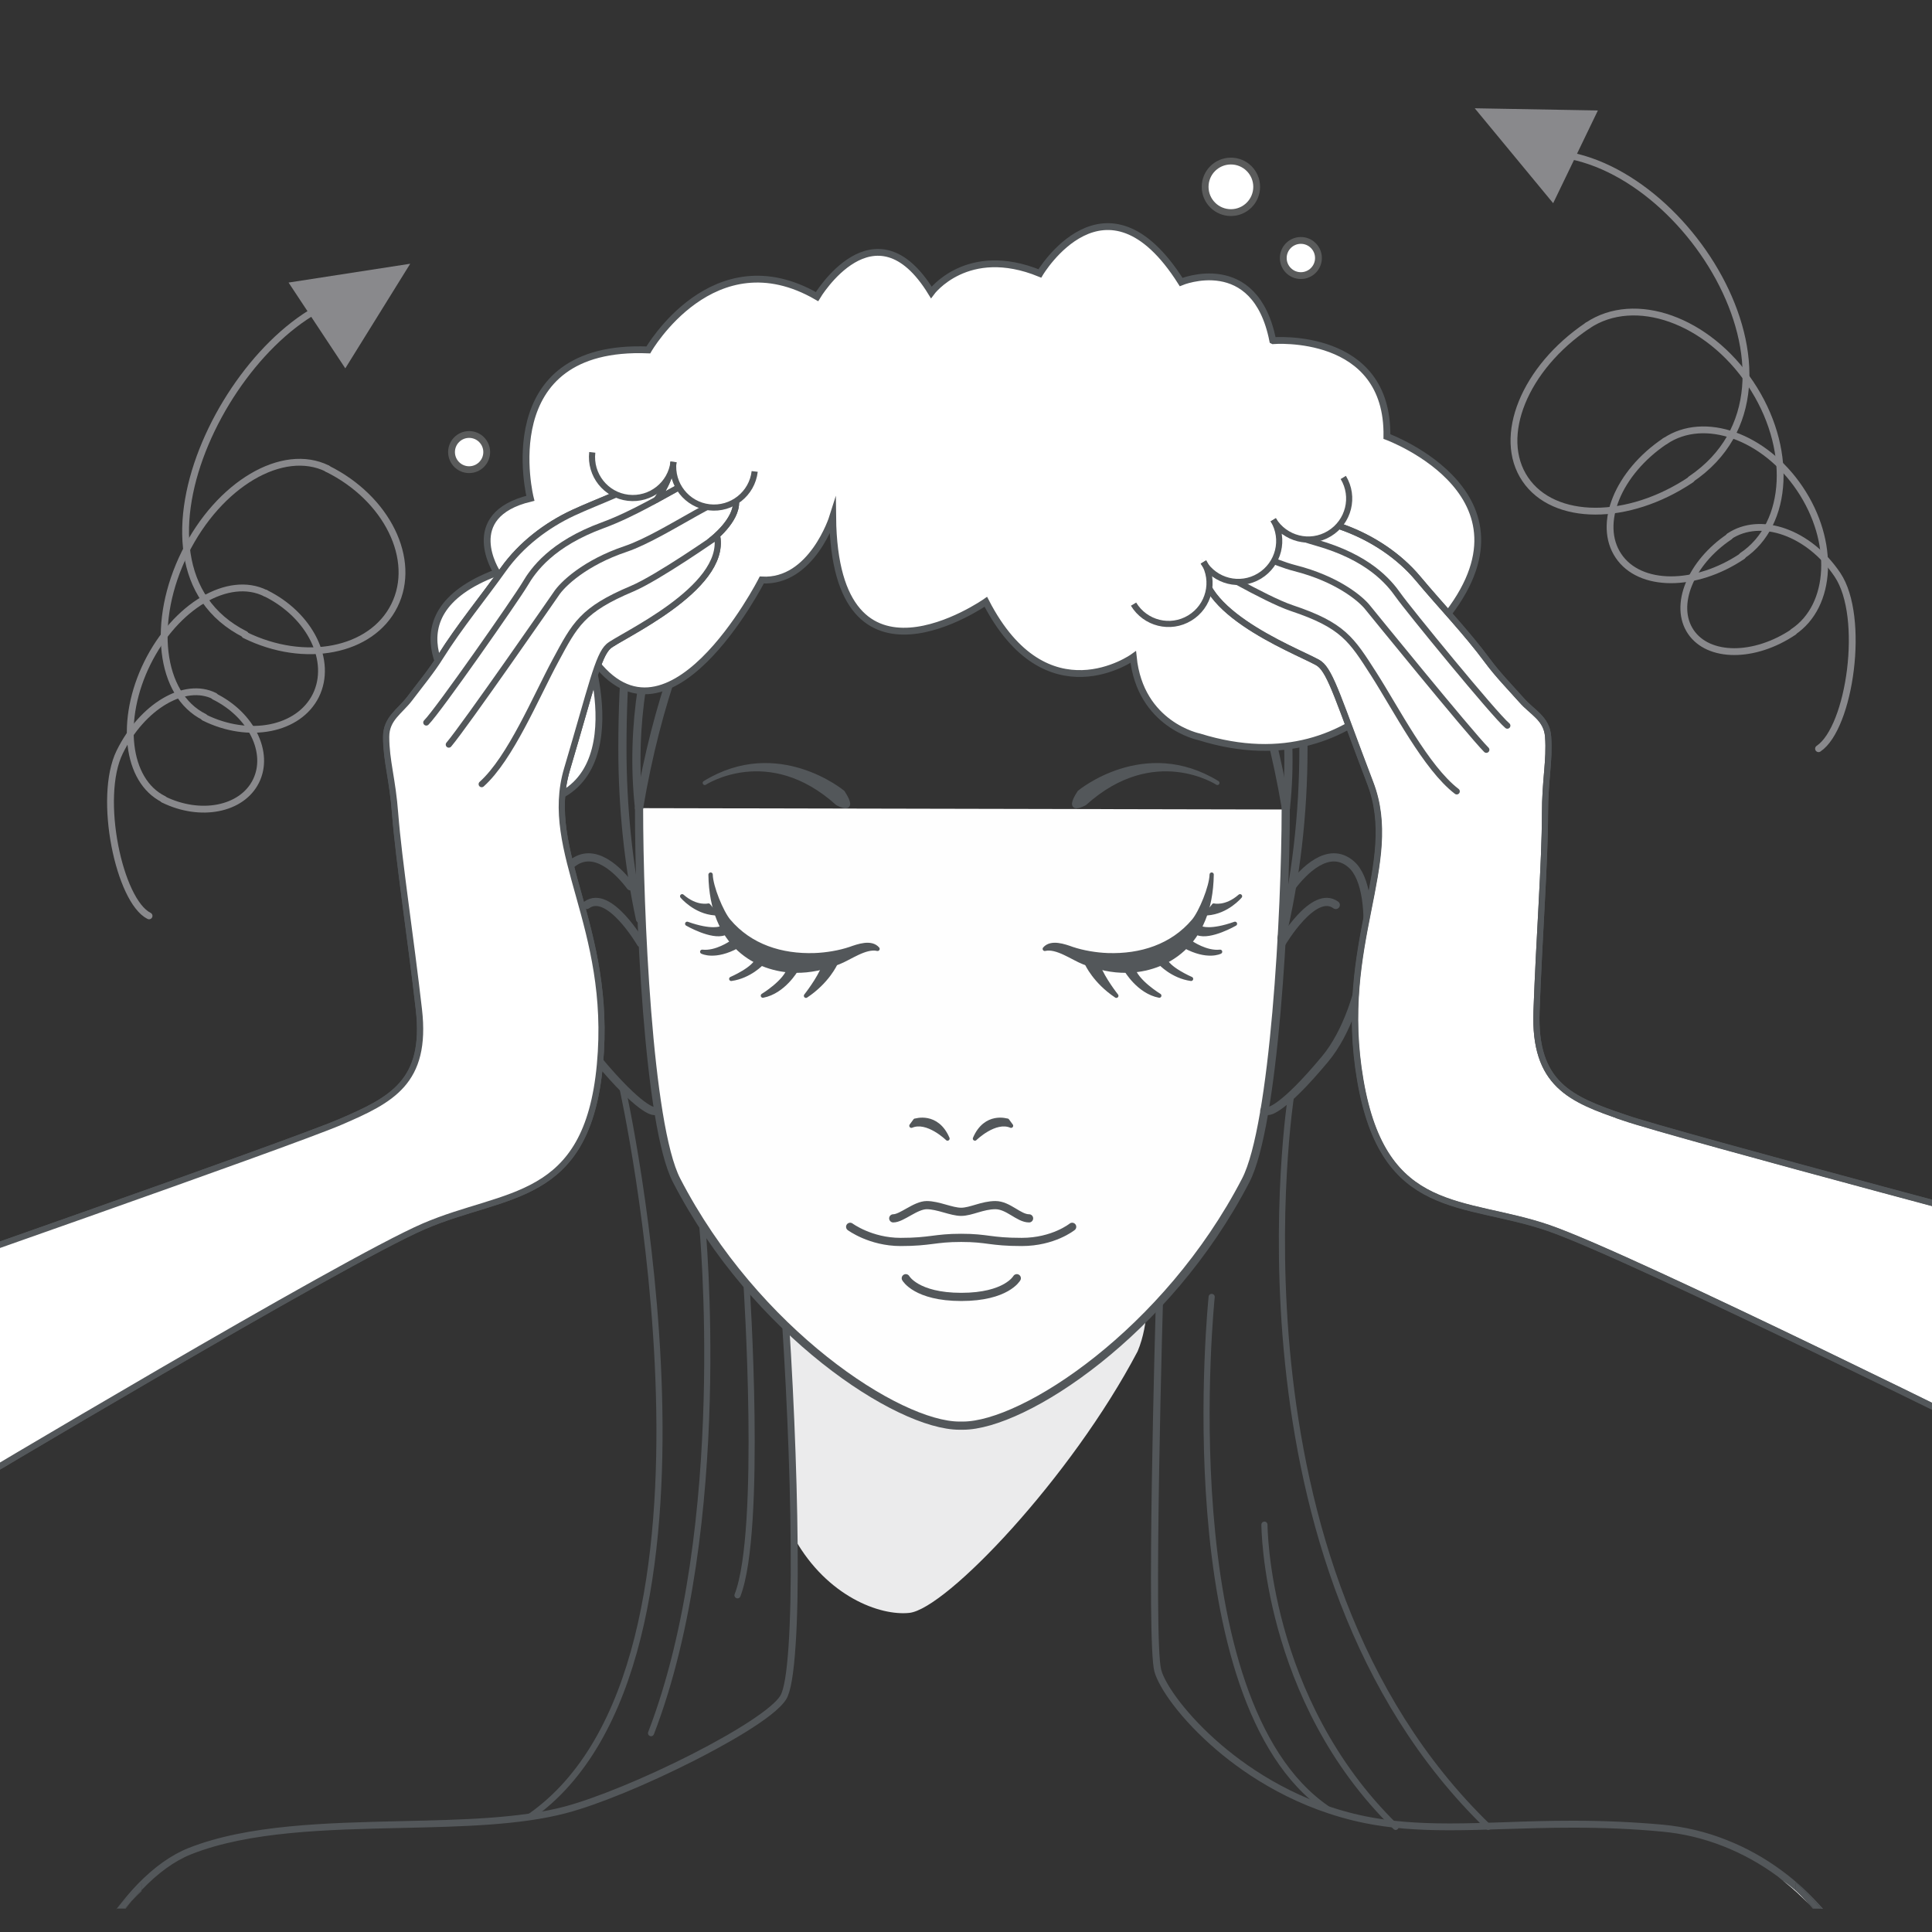 <?xml version="1.0" encoding="UTF-8"?><svg id="_レイヤー_2" xmlns="http://www.w3.org/2000/svg" xmlns:xlink="http://www.w3.org/1999/xlink" viewBox="0 0 141.67 141.67"><rect x="0" y="0" width="141.67" height="141.67" fill="#333333" stroke="none"/><defs><style>.cls-1,.cls-2,.cls-3,.cls-4,.cls-5,.cls-6{fill:none;}.cls-7,.cls-2,.cls-8,.cls-9,.cls-3,.cls-5,.cls-6,.cls-10{stroke:#53575a;}.cls-7,.cls-2,.cls-8,.cls-11{stroke-miterlimit:10;}.cls-7,.cls-2,.cls-3,.cls-10{stroke-width:.45px;}.cls-7,.cls-8,.cls-12,.cls-10,.cls-11{fill:#fff;}.cls-8,.cls-4,.cls-11{stroke-width:.5px;}.cls-9,.cls-3,.cls-4,.cls-5,.cls-6,.cls-10{stroke-linecap:round;stroke-linejoin:round;}.cls-9,.cls-5{stroke-width:.6px;}.cls-9,.cls-13{fill:#fefefe;}.cls-14{fill:#ebebec;}.cls-15{fill:#53575a;}.cls-4{stroke:#89898c;}.cls-6{stroke-width:.31px;}.cls-16{fill:#89898c;}.cls-11{stroke:#5a5b5b;}.cls-17{clip-path:url(#clippath);}</style><clipPath id="clippath"><rect class="cls-1" width="141.67" height="141.67"/></clipPath></defs><g id="_レイヤー_1-2"><g class="cls-17"><path class="cls-14" d="M58.28,112.85c2.38,4.21,6.24,5.65,8.4,5.42,2.7-.29,11.86-9.9,16.74-19.18.88-2.08.69-4.6.69-4.6h-26.63c.44,6.03.74,12.79.79,18.36"/><path class="cls-15" d="M10.38,138.09v.51c1.18-1.24,2.41-2.14,3.64-2.63,4.25-1.68,9.94-1.81,15.43-1.93,4.48-.1,8.71-.2,12.08-1.09,2.32-.61,5.91-2.09,9.38-3.85,1.75-.89,5.91-3.1,6.75-4.51.32-.53.54-1.83.68-3.95.13-1.89.18-4.38.15-7.39-.05-5.48-.34-12.47-.8-18.73h27.09c-.08,2.9-.73,25.88-.13,28.05.32,1.18,1.89,3.48,4.58,5.77,2.22,1.89,5.92,4.35,10.87,5.35,1.8.36,3.7.52,6.19.52,1.31,0,2.66-.04,4.08-.09,1.57-.05,3.2-.1,4.96-.1,2.31,0,4.45.09,6.54.29,1.56.14,3.08.51,4.54,1.09,1.39.55,2.72,1.29,3.95,2.2.15.11.28.24.42.35.34.24.68.51,1.02.8-.04-.04-.08-.08-.12-.12v-.59s.83.76,1.87,1.93h.13c-.91-1.03-1.91-1.98-3.01-2.79-1.27-.94-2.64-1.7-4.07-2.26-1.5-.6-3.08-.97-4.68-1.12-2.1-.19-4.26-.29-6.59-.29-1.77,0-3.4.05-4.98.11-1.42.05-2.76.09-4.06.09-2.45,0-4.33-.16-6.09-.51-4.84-.97-8.45-3.38-10.63-5.24-2.49-2.12-4.11-4.38-4.42-5.51-.6-2.2.15-27.91.16-28.17v-.26s-28.17,0-28.17,0l.02.28c.47,6.33.78,13.42.82,18.97.05,6.15-.23,10.19-.76,11.07-.53.88-3.04,2.54-6.54,4.32-3.38,1.72-7.02,3.21-9.27,3.81-3.32.88-7.52.97-11.97,1.07-5.54.13-11.28.26-15.61,1.97-1.26.5-2.51,1.39-3.73,2.64-.53.55-1.05,1.17-1.55,1.84h0c1.01-1.14,1.82-1.87,1.82-1.87Z"/><path class="cls-13" d="M74.86,92.31c.05-.69-1.13-.24-2.29-.17-1.56.1-2.93.2-3.02.88-.1.69,1.59.78,2.73.49,1.56-.39,2.54-.46,2.59-1.19"/><path class="cls-9" d="M46.86,59.26c0,7.44.66,23.24,2.75,27.29,5.77,11.16,16.27,17.99,20.74,17.99h.26c4.47,0,14.96-6.84,20.74-17.99,2.09-4.04,2.93-19.75,2.93-27.19"/><path class="cls-5" d="M93.97,68.81c1.04-4.34,1.61-9.03,1.61-13.94,0-21.78-7.14-33.59-24.97-33.59s-24.97,11.81-24.97,33.59c0,4.38.45,8.59,1.29,12.52"/><path class="cls-5" d="M94.74,64.99c.81-1.07,2.67-3.05,4.33-1.62,2.23,1.9,1.27,10.47-1.9,14.28-3.17,3.81-4.13,3.81-4.13,3.81,0,0-.13.04-.33-.02"/><path class="cls-5" d="M46.23,64.99c-.81-1.07-2.66-3.05-4.34-1.62-2.22,1.9-1.27,10.47,1.9,14.28,3.17,3.81,4.12,3.81,4.12,3.81,0,0,.13.04.33-.01"/><path class="cls-15" d="M88.85,64.13c-.02.9-.79,2.77-1.32,3.4-1.58,1.87-3.89,2.59-6.3,2.51-.85-.03-1.82-.19-2.62-.46-.56-.2-1.53-.55-2,0,.89-.21,2.06.68,2.87.99,1.01.38,2.07.63,3.15.61,2.79-.05,6.14-1.83,6.22-7.04"/><path class="cls-6" d="M88.85,64.13c-.02.9-.79,2.77-1.32,3.4-1.58,1.87-3.89,2.59-6.3,2.51-.85-.03-1.82-.19-2.62-.46-.56-.2-1.53-.55-2,0,.89-.21,2.06.68,2.87.99,1.01.38,2.07.63,3.15.61,2.79-.05,6.14-1.83,6.22-7.04Z"/><path class="cls-15" d="M79.7,70.66s.58,1.31,2.16,2.36c0,0-.96-1.21-1.32-2.17l-.83-.19Z"/><path class="cls-6" d="M79.7,70.66s.58,1.31,2.16,2.36c0,0-.96-1.21-1.32-2.17l-.83-.19Z"/><path class="cls-15" d="M82.57,71.11s.92,1.61,2.44,1.9c0,0-1.7-1.03-1.94-2.02l-.5.12Z"/><path class="cls-6" d="M82.57,71.11s.92,1.61,2.44,1.9c0,0-1.7-1.03-1.94-2.02l-.5.12Z"/><path class="cls-15" d="M85.09,70.62s.89.97,2.25,1.16c0,0-1.76-.75-1.94-1.5l-.31.34Z"/><path class="cls-6" d="M85.09,70.62s.89.97,2.25,1.16c0,0-1.76-.75-1.94-1.5l-.31.34Z"/><path class="cls-15" d="M89,66.4s.89.23,1.93-.68c0,0-.95,1.15-2.4,1.25l.48-.57Z"/><path class="cls-6" d="M89,66.4s.89.23,1.93-.68c0,0-.95,1.15-2.4,1.25l.48-.57Z"/><path class="cls-15" d="M88.1,68.07s.65.31,2.46-.33c0,0-1.8,1.04-2.73.69l.28-.37Z"/><path class="cls-6" d="M88.1,68.07s.65.31,2.46-.33c0,0-1.8,1.04-2.73.69l.28-.37Z"/><path class="cls-15" d="M87.33,69.13s1.11.78,2.14.66c0,0-.93.49-2.6-.42l.46-.25Z"/><path class="cls-6" d="M87.33,69.13s1.11.78,2.14.66c0,0-.93.49-2.6-.42l.46-.25Z"/><path class="cls-15" d="M79.15,58.1s4.77-3.98,10.12-.69c0,0-4.67-3.06-9.73,1.5,0,0-1.45.82-.39-.81"/><path class="cls-6" d="M79.15,58.1s4.77-3.98,10.12-.69c0,0-4.67-3.06-9.73,1.5,0,0-1.45.82-.39-.81Z"/><path class="cls-15" d="M52.11,64.13c.02.9.79,2.77,1.32,3.4,1.58,1.87,3.88,2.59,6.3,2.51.85-.03,1.83-.19,2.62-.46.57-.2,1.53-.55,2,0-.89-.21-2.06.68-2.87.99-1.02.38-2.07.63-3.16.61-2.79-.05-6.14-1.83-6.22-7.04"/><path class="cls-6" d="M52.11,64.13c.02.9.79,2.77,1.32,3.4,1.58,1.87,3.88,2.59,6.3,2.51.85-.03,1.83-.19,2.62-.46.57-.2,1.53-.55,2,0-.89-.21-2.06.68-2.87.99-1.02.38-2.07.63-3.16.61-2.79-.05-6.14-1.83-6.22-7.04Z"/><path class="cls-15" d="M61.26,70.66s-.58,1.31-2.16,2.36c0,0,.96-1.21,1.32-2.17l.84-.19Z"/><path class="cls-6" d="M61.26,70.66s-.58,1.31-2.16,2.36c0,0,.96-1.21,1.32-2.17l.84-.19Z"/><path class="cls-15" d="M58.38,71.11s-.92,1.61-2.44,1.9c0,0,1.7-1.03,1.94-2.02l.49.12Z"/><path class="cls-6" d="M58.38,71.11s-.92,1.61-2.44,1.9c0,0,1.7-1.03,1.94-2.02l.49.12Z"/><path class="cls-15" d="M55.87,70.62s-.89.97-2.25,1.16c0,0,1.76-.75,1.94-1.5l.31.34Z"/><path class="cls-6" d="M55.87,70.62s-.89.97-2.25,1.16c0,0,1.76-.75,1.94-1.5l.31.34Z"/><path class="cls-15" d="M51.95,66.4s-.89.23-1.93-.68c0,0,.95,1.15,2.4,1.25l-.47-.57Z"/><path class="cls-6" d="M51.95,66.4s-.89.23-1.93-.68c0,0,.95,1.15,2.4,1.25l-.47-.57Z"/><path class="cls-15" d="M52.85,68.07s-.66.31-2.46-.33c0,0,1.8,1.04,2.73.69l-.27-.37Z"/><path class="cls-6" d="M52.85,68.07s-.66.31-2.46-.33c0,0,1.8,1.04,2.73.69l-.27-.37Z"/><path class="cls-15" d="M53.62,69.13s-1.11.78-2.13.66c0,0,.93.49,2.59-.42l-.46-.25Z"/><path class="cls-6" d="M53.62,69.13s-1.11.78-2.13.66c0,0,.93.49,2.59-.42l-.46-.25Z"/><path class="cls-15" d="M73.86,82.18s-1.58-.53-2.37,1.31c0,0,1.47-1.44,2.65-.94l-.28-.38Z"/><path class="cls-6" d="M73.86,82.18s-1.58-.53-2.37,1.31c0,0,1.47-1.44,2.65-.94l-.28-.38Z"/><path class="cls-15" d="M67.11,82.18s1.58-.53,2.37,1.31c0,0-1.47-1.44-2.65-.94l.28-.38Z"/><path class="cls-6" d="M67.11,82.18s1.58-.53,2.37,1.31c0,0-1.47-1.44-2.65-.94l.28-.38Z"/><path class="cls-5" d="M62.34,89.96s1.49,1.11,3.7,1.11,2.48-.3,4.44-.3,2.11.3,4.44.3,3.7-1.11,3.7-1.11"/><path class="cls-5" d="M66.42,93.73s.76,1.37,4.07,1.37,4.07-1.37,4.07-1.37"/><path class="cls-5" d="M65.5,89.34c.63,0,1.63-.97,2.46-.97s1.8.49,2.52.49,1.56-.49,2.51-.49,1.71.97,2.47.97"/><path class="cls-5" d="M46.99,69.16s-2.33-4-3.97-2.8"/><path class="cls-15" d="M61.8,58.1s-4.77-3.98-10.12-.69c0,0,4.67-3.06,9.73,1.5,0,0,1.45.82.39-.81"/><path class="cls-6" d="M61.8,58.1s-4.77-3.98-10.12-.69c0,0,4.67-3.06,9.73,1.5,0,0,1.45.82.39-.81Z"/><path class="cls-5" d="M93.98,69.16s2.34-4,3.97-2.8"/><path class="cls-15" d="M9.17,139.96h.04c.16-.2.31-.4.47-.59-.17.18-.34.39-.51.59Z"/><path class="cls-15" d="M10.38,138.67v-.08c-.24.25-.47.51-.7.78.23-.25.47-.49.7-.7Z"/><path class="cls-15" d="M9.68,139.37c.23-.27.47-.53.7-.78v-.51s-.8.73-1.82,1.87h.61c.17-.2.34-.41.51-.59Z"/><path class="cls-13" d="M132.68,139.66c-.3-.34-.59-.65-.89-.93-.34-.29-.68-.56-1.02-.8.68.53,1.31,1.11,1.91,1.73Z"/><path class="cls-15" d="M133.06,139.96h.48c-1.04-1.17-1.87-1.93-1.87-1.93v.59s.08.08.12.12c.42.37.85.77,1.27,1.23Z"/><path class="cls-15" d="M132.68,139.66c.08.1.17.2.25.3h.03c-.09-.1-.19-.2-.28-.3Z"/><path class="cls-15" d="M132.68,139.66c.09.1.19.2.28.3h.1c-.43-.46-.85-.86-1.27-1.23.3.28.59.59.89.93Z"/><path class="cls-15" d="M8.56,139.96h0s-.05.06-.07.09c.02-.03.05-.06.08-.09Z"/><path class="cls-5" d="M70.64,24.4l.41,7.19s6.88-1.28,14.04,5.35c0,0,6.49,6.3,9.2,22.31"/><path class="cls-5" d="M94.29,59.26c1.36-12.5-5-22.34-5-22.34,0,0-5.01-9.62-15.79-9.62"/><path class="cls-5" d="M70.51,24.4l-.41,7.19s-6.88-1.28-14.04,5.35c0,0-6.49,6.3-9.2,22.31"/><path class="cls-5" d="M46.86,59.26c-1.37-12.5,5-22.34,5-22.34,0,0,5.01-9.62,15.79-9.62"/><path class="cls-8" d="M93.35,24.98s8.48-.71,8.35,7.03c0,0,12,4.4,3.79,13.85,0,0-5,12.08-17.56,8.17,0,0-4.33-.86-4.83-5.85,0,0-6.36,4.57-10.81-4.05,0,0-11.08,7.77-11.23-6.21,0,0-1.52,4.82-5.2,4.61,0,0-7.08,13.91-12.68,5.34,0,0,4.07,12.28-6.88,11.08-.75-.08-6.45-1.46-2.4-7.59,0,0-6.07-6.16,2.54-9.38,0,0-2.73-4.19,2.45-5.44,0,0-2.87-11.35,8.65-10.88,0,0,4.77-8.3,12.37-3.91,0,0,4.22-7.09,8.38-.31,0,0,2.62-3.57,7.96-1.39,0,0,4.82-8.13,10.36.63,0,0,5.42-2.26,6.72,4.29Z"/><circle class="cls-11" cx="90.26" cy="13.7" r="1.89"/><circle class="cls-11" cx="95.39" cy="18.92" r="1.29"/><circle class="cls-11" cx="34.4" cy="33.15" r="1.29"/><path class="cls-3" d="M45.63,79.7s9.44,42.27-6.79,53.53"/><path class="cls-3" d="M94.67,80.34s-5.4,34.43,14.46,53.62"/><path class="cls-3" d="M54.74,94.16s1.19,18.07-.66,22.82"/><path class="cls-3" d="M88.85,95.1s-3.08,29.57,8.42,37.51"/><path class="cls-3" d="M92.72,111.8s0,12.79,9.62,22.16"/><path class="cls-3" d="M51.49,89.78s2.13,22.02-3.75,37.31"/><path class="cls-4" d="M17.98,46.52c-10.28-5.16-.36-23.86,8.52-24.96"/><path class="cls-4" d="M24,34.37c4.39,2.17,6.59,6.67,4.92,10.03-1.67,3.37-6.58,4.33-10.97,2.16"/><path class="cls-4" d="M14.98,52.58c-3.28-1.62-3.91-7.02-1.42-12.05,2.49-5.03,7.17-7.79,10.45-6.17"/><path class="cls-4" d="M19.48,43.5c3.28,1.62,4.92,4.98,3.68,7.5-1.25,2.51-4.91,3.24-8.19,1.61"/><path class="cls-4" d="M11.99,58.6c-2.72-1.35-3.24-5.82-1.18-9.99,2.07-4.17,5.94-6.46,8.66-5.11"/><path class="cls-4" d="M15.72,51.07c2.72,1.35,4.08,4.13,3.05,6.21-1.03,2.08-4.07,2.68-6.79,1.34"/><path class="cls-4" d="M10.93,67.16c-2.18-1.08-3.8-8.67-2.15-12.02s4.77-5.19,6.95-4.1"/><polygon class="cls-16" points="30.08 19.34 21.16 20.72 25.32 27.01 30.08 19.34"/><polygon class="cls-16" points="108.14 7.94 113.89 14.9 117.17 8.1 108.14 7.94"/><path class="cls-4" d="M123.99,35.14c10.24-6.93-1.01-24.47-11.21-23.9"/><path class="cls-4" d="M116.42,23.87c-4.63,3.11-6.68,8.16-4.58,11.27s7.54,3.13,12.17.02"/><path class="cls-4" d="M127.76,40.75c3.46-2.32,3.72-7.98.59-12.64-3.13-4.66-8.47-6.56-11.93-4.24"/><path class="cls-4" d="M122.1,32.34c-3.46,2.32-4.99,6.09-3.42,8.42,1.56,2.33,5.64,2.34,9.09.02"/><path class="cls-4" d="M131.5,46.33c2.86-1.92,3.08-6.62.49-10.48-2.59-3.86-7.02-5.43-9.88-3.51"/><path class="cls-4" d="M126.82,39.35c-2.86,1.92-4.14,5.05-2.84,6.98s4.67,1.94,7.54.01"/><path class="cls-4" d="M133.35,54.9c2.3-1.54,3.47-9.65,1.39-12.75-2.08-3.1-5.64-4.36-7.94-2.82"/><path class="cls-7" d="M119.05,81.93c-3.86-1.31-6.58-2.41-6.38-7.78.19-5.36.62-10.96.62-14.42,0-2.59.36-3.94.23-5.71-.1-1.34-1.15-1.77-1.94-2.67-.81-.91-1.77-1.9-2.5-2.89-1.55-2.1-3.42-4.03-5.09-6.03-1.41-1.69-3.36-2.96-5.41-3.72-2.06-.77-4.32-1.31-6.26-2.38-2.17-1.21-.32,1.45,0,1.76l.09.14c-3.09-1.39-5.69-2.79-6.39-1.56-.27.47,2.3,2.15,2.3,2.15l.19.13c-1.14-.47-1.92-.66-1.9-.13.04,1.38,1.97,2.64,1.97,2.64l.23.15c-.38-.22-.62-.36-.62-.36-.39,3.92,7.75,6.8,8.56,7.43.83.62,1.45,2.8,3.72,8.75,2.27,5.94-2.46,11.73-.73,21.79,1.72,10.06,7.61,8.71,13.77,10.82,6.17,2.11,35.51,16.71,35.51,16.71l5.12-15.21s-31.26-8.28-35.11-9.6Z"/><path class="cls-3" d="M154.16,91.53s-31.26-8.28-35.11-9.6c-3.86-1.31-6.58-2.41-6.38-7.78.19-5.36.62-10.96.62-14.42,0-2.59.36-3.94.23-5.71-.1-1.34-1.15-1.77-1.94-2.67-.81-.91-1.77-1.9-2.5-2.89-1.55-2.1-3.42-4.03-5.09-6.03-1.41-1.69-3.36-2.96-5.41-3.72-2.06-.77-4.32-1.31-6.26-2.38-2.17-1.21-.32,1.45,0,1.76"/><path class="cls-3" d="M149.04,106.74s-29.35-14.6-35.51-16.71c-6.17-2.11-12.05-.76-13.77-10.82-1.73-10.06,3.01-15.85.73-21.79-2.27-5.95-2.9-8.13-3.72-8.75-.81-.62-8.96-3.51-8.56-7.43,0,0,4.54,2.69,6.51,3.35,3.77,1.26,4.38,2.29,6.01,4.83,1.63,2.54,3.84,6.89,6.09,8.61"/><path class="cls-3" d="M88.59,41.46s-1.93-1.27-1.97-2.64c-.04-1.37,5.24,2.05,8.33,2.84,3.08.78,4.83,2.23,5.35,2.9,0,0,7.43,9.15,8.69,10.42"/><path class="cls-3" d="M88.33,38.82s-2.58-1.68-2.3-2.15c1-1.75,5.82,1.81,10.49,3.12,3.82,1.08,5.31,2.86,6.02,3.87.7,1,7.06,8.78,7.99,9.55"/><circle class="cls-12" cx="85.72" cy="42.78" r="3"/><circle class="cls-12" cx="90.82" cy="39.7" r="3"/><circle class="cls-12" cx="95.95" cy="36.6" r="3"/><circle class="cls-12" cx="82.26" cy="41.16" r="3"/><circle class="cls-12" cx="87.36" cy="38.08" r="3"/><circle class="cls-12" cx="92.49" cy="34.98" r="3"/><path class="cls-2" d="M88.26,41.2c.86,1.42.4,3.26-1.02,4.12s-3.26.4-4.12-1.02"/><path class="cls-2" d="M93.37,38.12c.86,1.42.4,3.26-1.02,4.12-1.42.86-3.26.4-4.12-1.02"/><path class="cls-2" d="M98.5,35.01c.86,1.42.4,3.26-1.02,4.12s-3.26.4-4.12-1.02"/><path class="cls-7" d="M-9.31,94.54l6.27,14.77s28.14-16.81,34.13-19.39c5.99-2.58,11.96-1.69,12.9-11.85.95-10.17-4.22-15.57-2.41-21.67,1.81-6.1,2.27-8.32,3.04-9.01.76-.69,8.66-4.19,7.97-8.06,0,0-.23.16-.59.41l.21-.17s1.84-1.41,1.76-2.79c-.02-.53-.79-.28-1.89.28l.18-.14s2.44-1.87,2.13-2.32c-.8-1.18-3.28.42-6.26,2.04l.09-.14c.3-.34,1.93-3.13-.14-1.76-1.84,1.22-4.06,1.94-6.05,2.86-1.98.92-3.83,2.34-5.11,4.13-1.51,2.12-3.23,4.2-4.62,6.41-.65,1.05-1.53,2.11-2.26,3.08-.72.95-1.73,1.47-1.73,2.81,0,1.77.47,3.09.66,5.67.27,3.44,1.13,9,1.74,14.33.61,5.33-2.02,6.63-5.76,8.24-3.74,1.61-34.27,12.27-34.27,12.27Z"/><path class="cls-10" d="M48.14,36.64c.3-.34,2.02-3.27-.05-1.9-1.84,1.22-4.06,1.94-6.05,2.86-1.98.92-3.83,2.34-5.11,4.13-1.51,2.12-3.23,4.2-4.62,6.41-.65,1.05-1.53,2.11-2.26,3.08-.72.95-1.73,1.47-1.73,2.81,0,1.77.47,3.09.66,5.67.27,3.44,1.13,9,1.74,14.33.61,5.33-2.02,6.63-5.76,8.24-3.74,1.61-34.27,12.27-34.27,12.27l6.27,14.77s28.14-16.81,34.13-19.39c5.99-2.58,11.96-1.69,12.9-11.85.95-10.17-4.22-15.57-2.41-21.67,1.81-6.1,2.27-8.32,3.04-9.01.76-.69,8.66-4.19,7.97-8.06,0,0-4.33,3.03-6.24,3.84-3.66,1.54-4.19,2.62-5.62,5.28-1.43,2.65-3.3,7.16-5.41,9.05"/><path class="cls-3" d="M52.21,39.57s1.84-1.41,1.76-2.79c-.07-1.37-5.07,2.45-8.08,3.47-3.01,1.01-4.65,2.59-5.11,3.3,0,0-6.71,9.69-7.87,11.05"/><path class="cls-3" d="M52.27,36.92s2.44-1.87,2.13-2.32c-1.13-1.67-5.66,2.25-10.21,3.92-3.73,1.37-5.08,3.26-5.7,4.32-.62,1.05-6.37,9.29-7.23,10.14"/><circle class="cls-12" cx="46.4" cy="33.55" r="3"/><circle class="cls-12" cx="52.36" cy="34.26" r="3"/><path class="cls-2" d="M49.39,33.87c-.19,1.64-1.68,2.82-3.33,2.63-1.64-.19-2.82-1.68-2.63-3.33"/><path class="cls-2" d="M55.34,34.57c-.19,1.64-1.68,2.82-3.33,2.63-1.64-.19-2.82-1.68-2.63-3.33"/></g></g></svg>